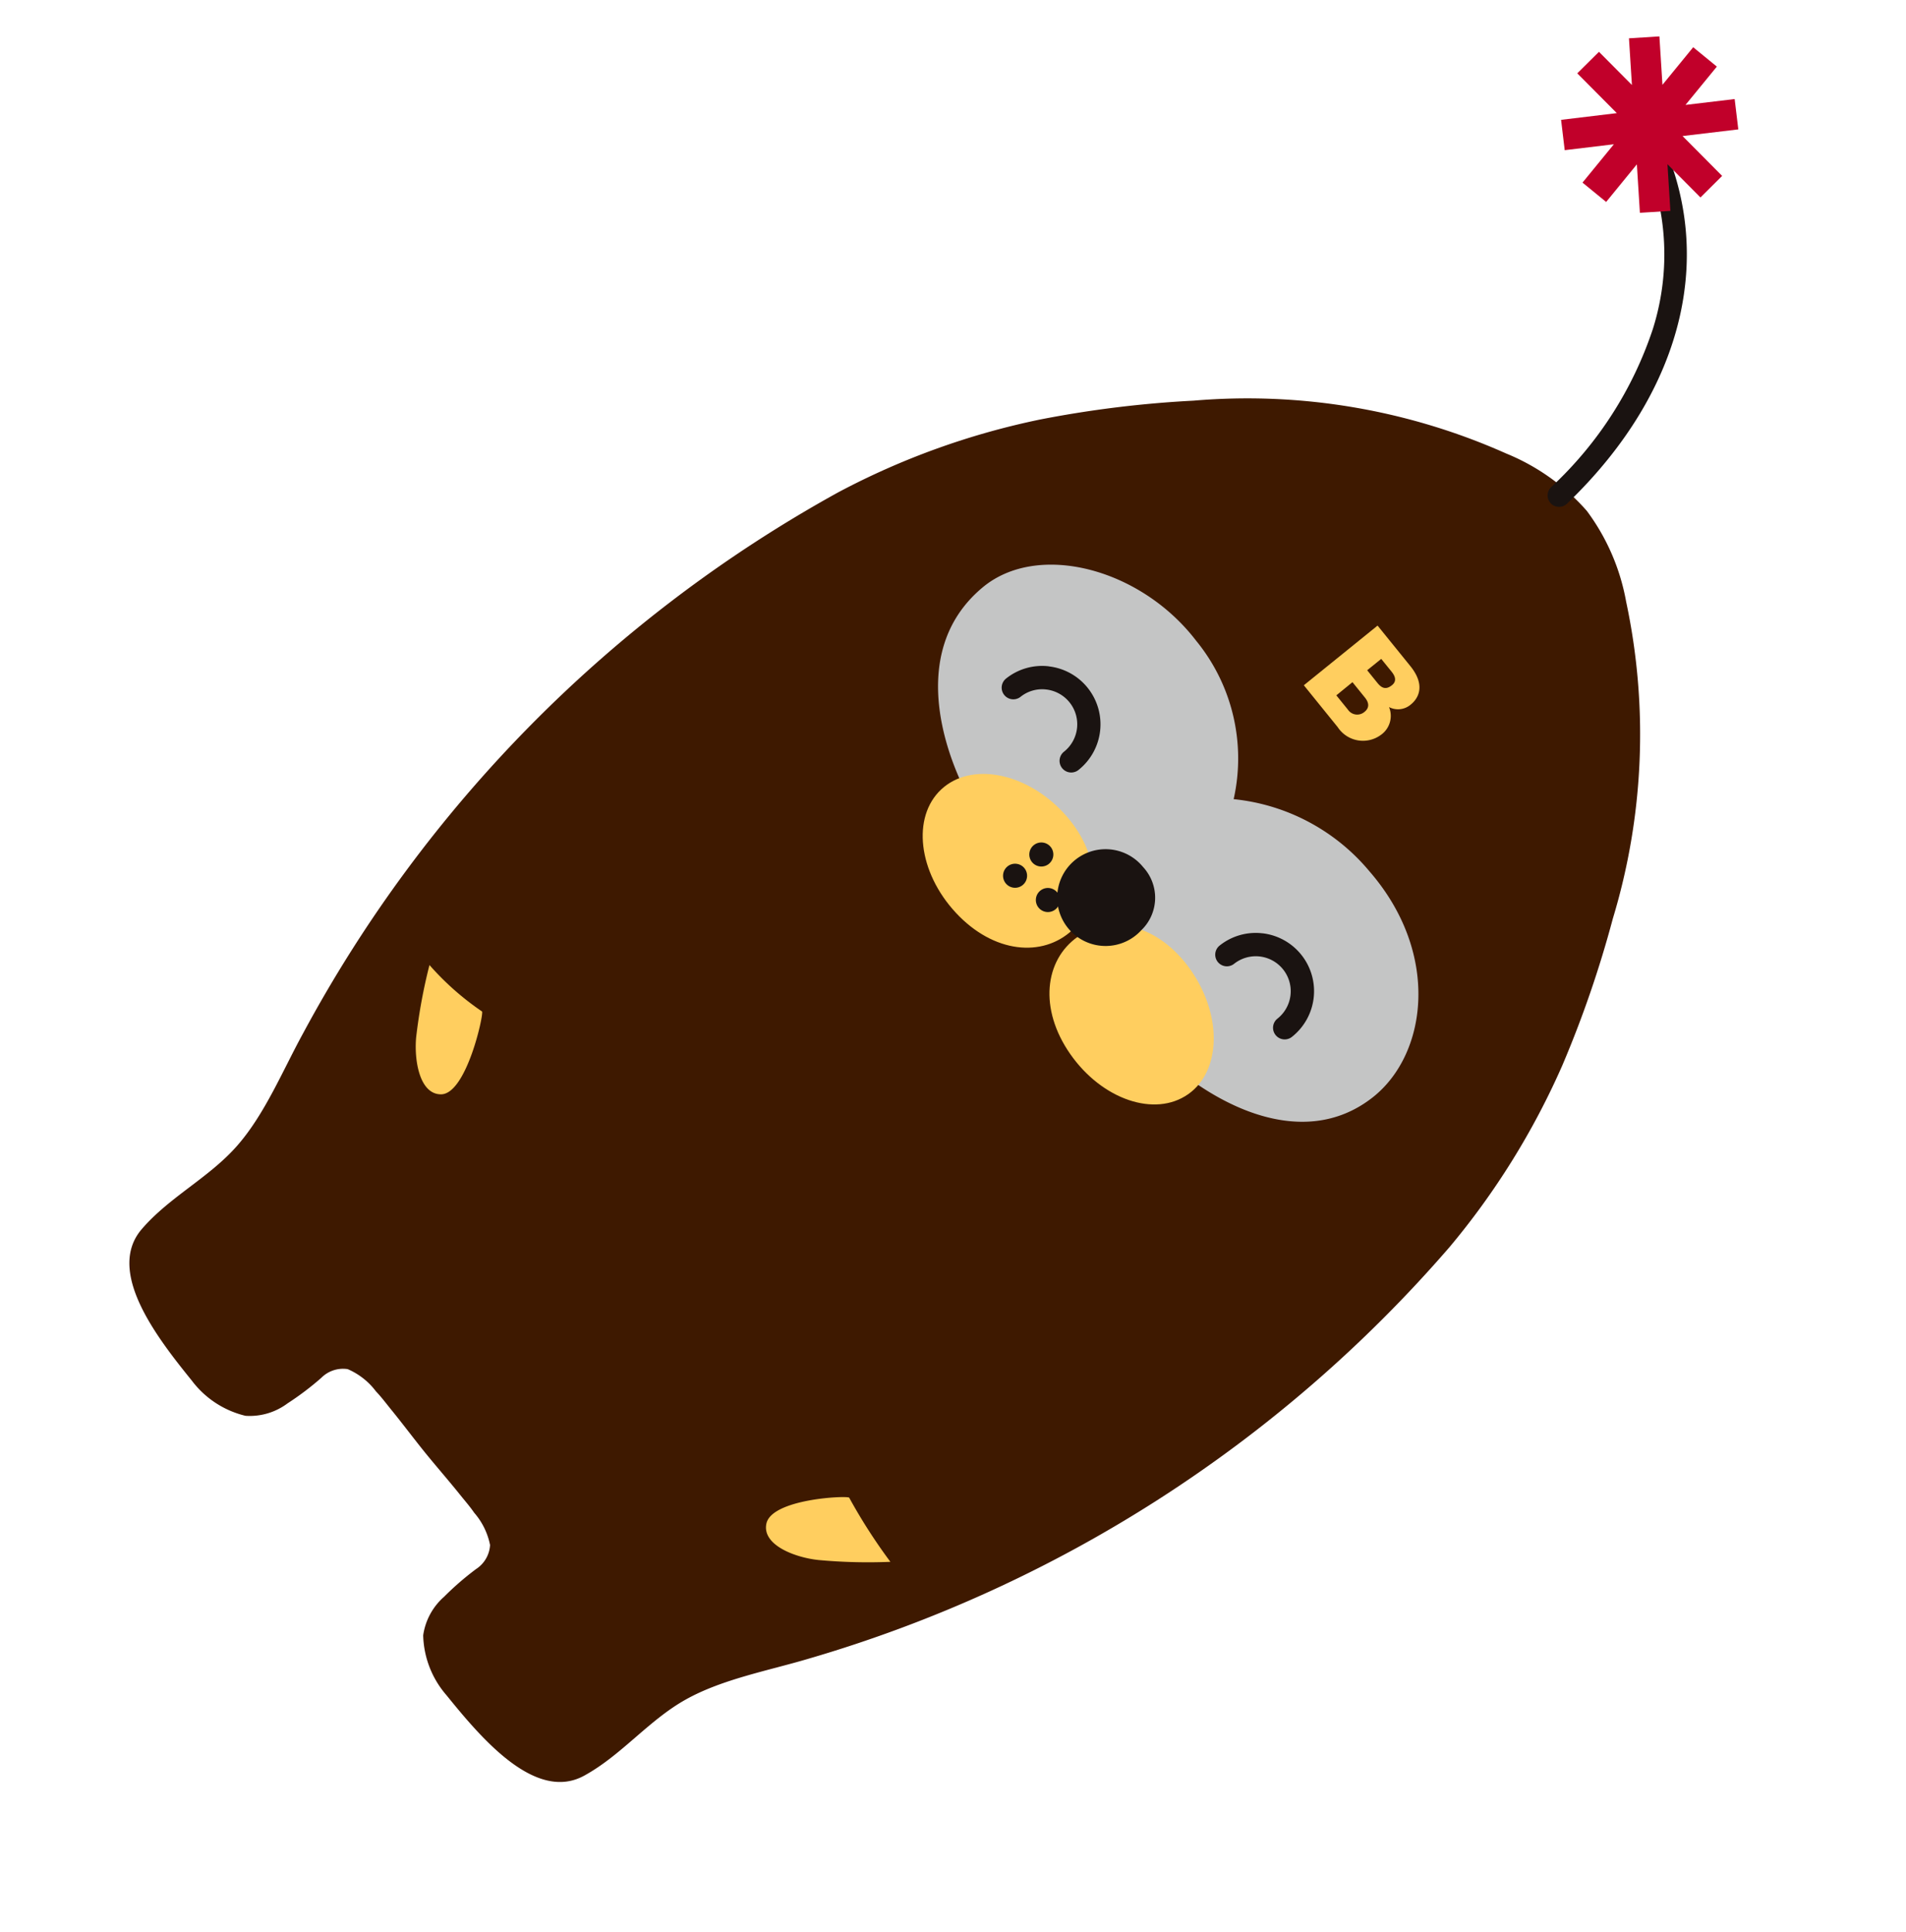 <svg xmlns="http://www.w3.org/2000/svg" width="109.729" height="111.188" viewBox="0 0 109.729 111.188"><path d="M24.457 83.571c-.608-.75-1.316-1.692-1.926-2.44-.29-.356-.569-.732-.887-1.064a4.014 4.014 0 00-1.629-1.28 1.767 1.767 0 00-1.521.504 16.735 16.735 0 01-1.938 1.465 3.633 3.633 0 01-2.423.717 5.453 5.453 0 01-3.094-2.031c-1.981-2.447-4.974-6.281-2.875-8.715 1.605-1.863 3.886-2.961 5.5-4.808 1.59-1.819 2.611-4.315 3.776-6.44a77.468 77.468 0 0130.815-31.147 43.493 43.493 0 0111.619-4.19 62.9 62.9 0 018.84-1.086 36.569 36.569 0 0117.995 3.04 12.425 12.425 0 014.644 3.302 12.409 12.409 0 012.265 5.23 36.576 36.576 0 01-.767 18.236 63 63 0 01-2.898 8.422 43.525 43.525 0 01-6.515 10.493 77.483 77.483 0 01-36.873 23.667c-2.324.693-4.976 1.175-7.085 2.354-2.143 1.197-3.693 3.2-5.846 4.38-2.817 1.547-5.946-2.179-7.927-4.625a5.455 5.455 0 01-1.344-3.449 3.635 3.635 0 011.205-2.221 16.71 16.71 0 011.836-1.591 1.77 1.77 0 00.809-1.384 4.024 4.024 0 00-.915-1.86c-.259-.38-.572-.73-.856-1.088-.602-.75-1.376-1.639-1.985-2.39z" fill="#3e1900"/><path d="M94.352 6.932a.657.657 0 00-.277.89 14.237 14.237 0 011.078 11.117 21.783 21.783 0 01-5.842 9.084.659.659 0 10.911.952c6.852-6.578 8.729-14.713 5.02-21.768a.657.657 0 00-.89-.275z" fill="#1a1311"/><path d="M97.896 11.363l1.248-1.24-2.279-2.294 3.21-.383-.21-1.746-2.83.337 1.805-2.204-1.362-1.115-1.77 2.163-.175-2.787-1.753.111.17 2.686-1.897-1.909-1.249 1.238 2.276 2.29-3.208.386.209 1.746 2.83-.34-1.806 2.206 1.362 1.113 1.768-2.164.174 2.789 1.755-.11-.168-2.687z" fill="#c1002a"/><path d="M77.862 39.256l.711.878c.27.333.253.61-.015.828a.644.644 0 01-.958-.125l-.667-.823zm-2.8.178l1.951 2.41a1.739 1.739 0 002.493.44 1.335 1.335 0 00.461-1.595 1.123 1.123 0 001.255-.149c.434-.351.871-1.1-.033-2.216L79.307 36zm4.456-1.518l.598.738c.232.288.29.558.021.775-.345.28-.593.172-.83-.12l-.598-.739z" fill="#ffce5f"/><path d="M78.825 50.123a11.7 11.7 0 00-7.803-4.135 10.694 10.694 0 00-2.167-9.126c-3.197-4.165-9.112-5.705-12.283-3.061-4.528 3.77-2.143 10.294.12 13.672a8.067 8.067 0 007.31 3.825 7.986 7.986 0 001.945 8.556c3.527 3.696 9.016 6.527 13.113 3.268 3.125-2.493 3.873-8.287-.235-12.999z" fill="#c4c5c5"/><path d="M54.189 45.425c-1.708 1.595-1.328 4.775.846 7.107s4.991 2.582 6.7.988 1.66-4.42-.515-6.754-5.326-2.93-7.031-1.34zM68.397 62.97c-1.915 1.34-4.948.306-6.775-2.304s-1.489-5.42.425-6.76 4.67-.705 6.5 1.908 1.76 5.82-.15 7.157z" fill="#ffce5f"/><path d="M65.69 53.546a2.785 2.785 0 11.124-3.645 2.594 2.594 0 01-.125 3.645zm-5.304-3.836a.692.692 0 11.1-.975.693.693 0 01-.1.974zm-1.513 1.224a.692.692 0 11.102-.975.694.694 0 01-.102.975z" fill="#1a1311"/><path d="M60.764 52.33a.693.693 0 11.104-.972.694.694 0 01-.104.972zm-.384-13.987a3.32 3.32 0 00-2.46.704.67.67 0 00.835 1.05 1.989 1.989 0 011.471-.42 2.014 2.014 0 011.028 3.58.67.67 0 10.833 1.052 3.356 3.356 0 00-1.707-5.962zm12.303 15.365a3.327 3.327 0 00-2.468.704.67.67 0 10.833 1.05 2.011 2.011 0 112.496 3.155.67.67 0 10.831 1.052 3.353 3.353 0 00-1.694-5.963z" fill="#1a1311"/><path d="M47.1 89.77a31.046 31.046 0 004.16.106 31.756 31.756 0 01-2.37-3.689c-.07-.135-4.471.052-4.77 1.496-.254 1.236 1.669 1.947 2.98 2.086zM23.966 59.622a31.3 31.3 0 01.759-4.089 15.974 15.974 0 003.024 2.672c.127.086-.888 4.772-2.364 4.768-1.258-.004-1.559-2.037-1.42-3.351z" fill="#ffce5f"/></svg>